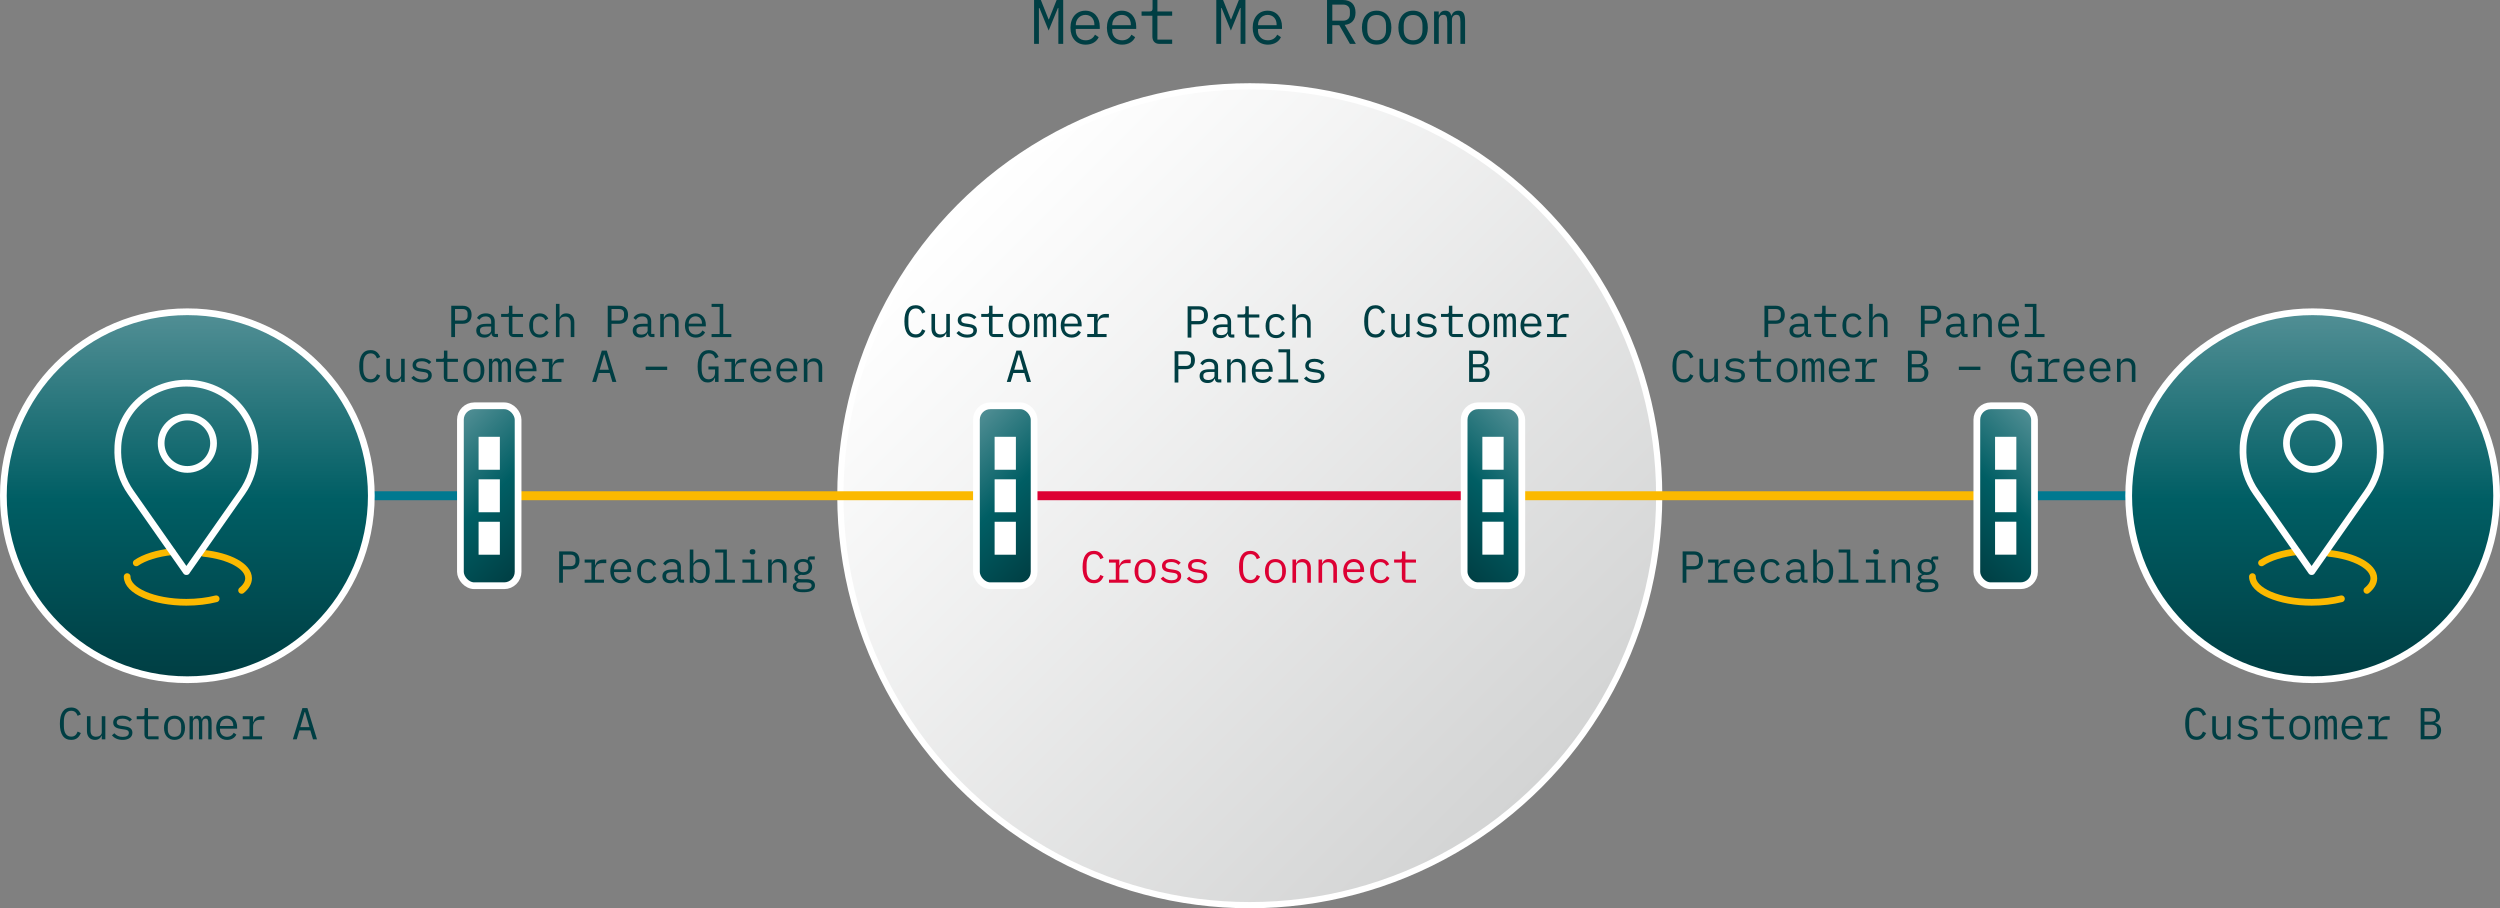 <?xml version="1.0" encoding="UTF-8"?>
<svg xmlns="http://www.w3.org/2000/svg" xmlns:xlink="http://www.w3.org/1999/xlink" id="Ebene_1" data-name="Ebene 1" viewBox="0 0 557 202.36">
  <rect x="0" y="0" width="557" height="202.36" fill="#808080" stroke="none"/>
  <defs>
    <style>
      .cls-1 {
        fill: url(#Unbenannter_Verlauf);
        stroke-width: 1.38px;
      }

      .cls-1, .cls-2, .cls-3, .cls-4, .cls-5, .cls-6, .cls-7, .cls-8, .cls-9, .cls-10, .cls-11 {
        stroke-miterlimit: 10;
      }

      .cls-1, .cls-12, .cls-4, .cls-5, .cls-6, .cls-7, .cls-8, .cls-9 {
        stroke: #fff;
      }

      .cls-2 {
        stroke: #d03;
      }

      .cls-2, .cls-12, .cls-3, .cls-10, .cls-11 {
        fill: none;
      }

      .cls-2, .cls-3, .cls-10, .cls-11 {
        stroke-linecap: round;
      }

      .cls-2, .cls-3, .cls-11 {
        stroke-width: 2px;
      }

      .cls-13 {
        fill: #d03;
      }

      .cls-13, .cls-14, .cls-15 {
        stroke-width: 0px;
      }

      .cls-12 {
        stroke-linejoin: round;
      }

      .cls-12, .cls-4, .cls-5, .cls-6, .cls-7, .cls-8, .cls-9, .cls-10 {
        stroke-width: 1.5px;
      }

      .cls-16 {
        isolation: isolate;
      }

      .cls-3, .cls-10 {
        stroke: #fbb900;
      }

      .cls-4 {
        fill: url(#Unbenannter_Verlauf_3);
      }

      .cls-5 {
        fill: url(#Unbenannter_Verlauf_5);
      }

      .cls-14 {
        fill: #fff;
      }

      .cls-6 {
        fill: url(#Unbenannter_Verlauf_2);
      }

      .cls-7 {
        fill: url(#Unbenannter_Verlauf_4);
      }

      .cls-8 {
        fill: url(#Unbenannter_Verlauf_7);
      }

      .cls-9 {
        fill: url(#Unbenannter_Verlauf_6);
      }

      .cls-15 {
        fill: #003e43;
      }

      .cls-11 {
        stroke: #007990;
      }
    </style>
    <linearGradient id="Unbenannter_Verlauf" data-name="Unbenannter Verlauf" x1="72.54" y1="1005.2" x2="-109.9" y2="1005.2" gradientTransform="translate(-419.13 834.45) rotate(45) scale(1 -1)" gradientUnits="userSpaceOnUse">
      <stop offset="0" stop-color="#d3d4d4"></stop>
      <stop offset="1" stop-color="#fff"></stop>
    </linearGradient>
    <linearGradient id="Unbenannter_Verlauf_2" data-name="Unbenannter Verlauf 2" x1="119.78" y1="1201.64" x2="177.75" y2="1143.67" gradientTransform="translate(-419.13 834.45) rotate(45) scale(1 -1)" gradientUnits="userSpaceOnUse">
      <stop offset="0" stop-color="#528f95"></stop>
      <stop offset=".51" stop-color="#005e64"></stop>
      <stop offset="1" stop-color="#003e43"></stop>
    </linearGradient>
    <linearGradient id="Unbenannter_Verlauf_3" data-name="Unbenannter Verlauf 3" x1="-215.05" y1="866.81" x2="-157.08" y2="808.84" gradientTransform="translate(-419.13 834.45) rotate(45) scale(1 -1)" gradientUnits="userSpaceOnUse">
      <stop offset="0" stop-color="#528f95"></stop>
      <stop offset=".51" stop-color="#005e64"></stop>
      <stop offset="1" stop-color="#003e43"></stop>
    </linearGradient>
    <linearGradient id="Unbenannter_Verlauf_4" data-name="Unbenannter Verlauf 4" x1="96.68" y1="125.25" x2="121.33" y2="100.6" gradientTransform="translate(0 223.38) scale(1 -1)" gradientUnits="userSpaceOnUse">
      <stop offset="0" stop-color="#528f95"></stop>
      <stop offset=".51" stop-color="#005e64"></stop>
      <stop offset="1" stop-color="#003e43"></stop>
    </linearGradient>
    <linearGradient id="Unbenannter_Verlauf_5" data-name="Unbenannter Verlauf 5" x1="211.65" y1="125.25" x2="236.3" y2="100.6" gradientTransform="translate(0 223.38) scale(1 -1)" gradientUnits="userSpaceOnUse">
      <stop offset="0" stop-color="#528f95"></stop>
      <stop offset=".51" stop-color="#005e64"></stop>
      <stop offset="1" stop-color="#003e43"></stop>
    </linearGradient>
    <linearGradient id="Unbenannter_Verlauf_6" data-name="Unbenannter Verlauf 6" x1="-2335.32" y1="125.25" x2="-2310.67" y2="100.6" gradientTransform="translate(-1876.13 223.38) rotate(-180)" gradientUnits="userSpaceOnUse">
      <stop offset="0" stop-color="#528f95"></stop>
      <stop offset=".51" stop-color="#005e64"></stop>
      <stop offset="1" stop-color="#003e43"></stop>
    </linearGradient>
    <linearGradient id="Unbenannter_Verlauf_7" data-name="Unbenannter Verlauf 7" x1="-2220.35" y1="125.25" x2="-2195.7" y2="100.6" gradientTransform="translate(-1875.39 223.38) rotate(-180)" gradientUnits="userSpaceOnUse">
      <stop offset="0" stop-color="#528f95"></stop>
      <stop offset=".51" stop-color="#005e64"></stop>
      <stop offset="1" stop-color="#003e43"></stop>
    </linearGradient>
  </defs>
  <g id="Grafik">
    <circle class="cls-1" cx="278.45" cy="110.45" r="91.22"></circle>
  </g>
  <line class="cls-11" x1="481.02" y1="110.45" x2="452.4" y2="110.45"></line>
  <line class="cls-11" x1="74.85" y1="110.45" x2="103.46" y2="110.45"></line>
  <circle class="cls-6" cx="515.26" cy="110.45" r="40.99"></circle>
  <path class="cls-10" d="m518.86,123.28c5.76.61,10.03,2.88,10.03,5.56,0,.97-.56,1.89-1.55,2.7"></path>
  <path class="cls-10" d="m503.87,125.41c1.79-1.23,4.64-2.14,8-2.5"></path>
  <path class="cls-12" d="m515.07,127.35l12.33-17.6c1.84-2.62,2.88-5.73,2.92-8.93,0-.46-.01-.74-.01-.74,0-8.12-6.84-14.71-15.28-14.71s-15.28,6.58-15.28,14.71c0,0-.02.27-.01.74.04,3.2,1.08,6.31,2.92,8.93l12.33,17.6h.09-.01Z"></path>
  <path class="cls-10" d="m521.67,133.41c-1.95.49-4.22.78-6.64.78-7.29,0-13.19-2.56-13.19-5.72"></path>
  <circle class="cls-12" cx="515.26" cy="98.75" r="5.84"></circle>
  <g class="cls-16">
    <g class="cls-16">
      <path class="cls-15" d="m486.86,161.24c0-2.32.83-3.61,2.53-3.61,1.28,0,1.81.77,2.15,1.53l-.72.33c-.25-.62-.58-1.13-1.43-1.13-1.11,0-1.64.91-1.64,2.31v1.14c0,1.4.53,2.31,1.64,2.31.85,0,1.18-.51,1.43-1.13l.72.33c-.34.76-.87,1.53-2.15,1.53-1.7,0-2.53-1.29-2.53-3.61Z"></path>
      <path class="cls-15" d="m496.19,163.89h-.04c-.22.51-.62.96-1.47.96-1.08,0-1.79-.72-1.79-1.97v-3.31h.8v3.17c0,.94.43,1.4,1.22,1.4.64,0,1.28-.31,1.28-.99v-3.58h.8v5.16h-.8v-.84Z"></path>
      <path class="cls-15" d="m498.45,163.84l.54-.47c.49.52,1.05.81,1.87.81s1.37-.28,1.37-.89c0-.54-.44-.68-.91-.75l-.81-.12c-.73-.11-1.77-.31-1.77-1.43,0-1.03.88-1.54,2.08-1.54.93,0,1.61.31,2.1.83l-.52.49c-.24-.29-.7-.65-1.61-.65-.81,0-1.26.29-1.26.82s.45.68.91.75l.81.12c.74.11,1.77.31,1.77,1.43,0,1.02-.86,1.61-2.18,1.61-1.08,0-1.85-.4-2.39-1.01Z"></path>
      <path class="cls-15" d="m506.84,164.73c-.78,0-1.14-.49-1.14-1.18v-3.3h-1.72v-.68h1.28c.34,0,.47-.12.47-.47v-1.35h.77v1.82h2.35v.68h-2.35v3.8h2.35v.68h-2.01Z"></path>
      <path class="cls-15" d="m510.06,162.15c0-1.64.89-2.7,2.34-2.7s2.34,1.06,2.34,2.7-.89,2.7-2.34,2.7-2.34-1.06-2.34-2.7Zm3.83.37v-.74c0-1.11-.6-1.64-1.49-1.64s-1.49.53-1.49,1.64v.74c0,1.11.6,1.64,1.49,1.64s1.49-.53,1.49-1.64Z"></path>
      <path class="cls-15" d="m515.75,164.73v-5.16h.74v.6h.04c.16-.4.42-.72.99-.72s.88.33.94.81h.03c.19-.47.51-.81,1.12-.81.84,0,1.06.61,1.06,1.7v3.58h-.74v-3.45c0-.88-.15-1.17-.63-1.17-.42,0-.72.28-.72.83v3.79h-.74v-3.45c0-.88-.15-1.17-.62-1.17-.43,0-.73.28-.73.83v3.79h-.74Z"></path>
      <path class="cls-15" d="m521.69,162.16c0-1.65.97-2.71,2.37-2.71s2.29,1.06,2.29,2.52v.38h-3.82v.24c0,.91.61,1.57,1.58,1.57.69,0,1.21-.34,1.48-.9l.59.4c-.31.69-1.05,1.19-2.07,1.19-1.48,0-2.42-1.06-2.42-2.69Zm.84-.48v.07h2.96v-.11c0-.91-.58-1.53-1.43-1.53s-1.53.67-1.53,1.57Z"></path>
      <path class="cls-15" d="m527.6,164.05h1.51v-3.8h-1.51v-.68h2.31v1.3h.05c.2-.68.66-1.3,1.74-1.3h.72v.8h-.97c-1.01,0-1.54.65-1.54,1.45v2.23h2v.68h-4.31v-.68Z"></path>
      <path class="cls-15" d="m539.33,157.75h2.37c1.19,0,1.92.71,1.92,1.8,0,.83-.45,1.3-1.09,1.5v.03c.78.18,1.35.67,1.35,1.64,0,1.13-.8,2.01-1.88,2.01h-2.67v-6.98Zm2.28,3.03c.7,0,1.13-.31,1.13-.95v-.39c0-.64-.43-.96-1.13-.96h-1.44v2.3h1.44Zm.14,3.22c.77,0,1.24-.35,1.24-1.06v-.41c0-.7-.47-1.06-1.24-1.06h-1.58v2.53h1.58Z"></path>
    </g>
  </g>
  <circle class="cls-4" cx="41.74" cy="110.45" r="40.99"></circle>
  <path class="cls-10" d="m45.35,123.28c5.76.61,10.03,2.88,10.03,5.56,0,.97-.56,1.89-1.55,2.7"></path>
  <path class="cls-10" d="m30.36,125.41c1.79-1.23,4.64-2.14,8-2.5"></path>
  <path class="cls-12" d="m41.56,127.35l12.33-17.6c1.84-2.62,2.88-5.73,2.92-8.93,0-.46,0-.74,0-.74,0-8.12-6.84-14.71-15.28-14.71s-15.28,6.58-15.28,14.71c0,0-.02.27-.01.74.04,3.2,1.08,6.31,2.92,8.93l12.33,17.6h.09-.01Z"></path>
  <path class="cls-10" d="m48.16,133.41c-1.95.49-4.22.78-6.64.78-7.29,0-13.19-2.56-13.19-5.72"></path>
  <circle class="cls-12" cx="41.74" cy="98.75" r="5.84"></circle>
  <g class="cls-16">
    <g class="cls-16">
      <path class="cls-15" d="m13.34,161.24c0-2.32.83-3.61,2.53-3.61,1.28,0,1.81.77,2.15,1.53l-.72.33c-.25-.62-.58-1.13-1.43-1.13-1.11,0-1.64.91-1.64,2.31v1.14c0,1.4.53,2.31,1.64,2.31.85,0,1.18-.51,1.43-1.13l.72.33c-.34.76-.87,1.53-2.15,1.53-1.7,0-2.53-1.29-2.53-3.61Z"></path>
      <path class="cls-15" d="m22.67,163.89h-.04c-.22.51-.62.96-1.47.96-1.08,0-1.79-.72-1.79-1.97v-3.31h.8v3.17c0,.94.43,1.4,1.22,1.4.64,0,1.28-.31,1.28-.99v-3.58h.8v5.16h-.8v-.84Z"></path>
      <path class="cls-15" d="m24.93,163.84l.54-.47c.49.52,1.05.81,1.87.81s1.37-.28,1.37-.89c0-.54-.44-.68-.91-.75l-.81-.12c-.73-.11-1.77-.31-1.77-1.43,0-1.03.88-1.54,2.08-1.54.93,0,1.61.31,2.1.83l-.52.49c-.24-.29-.7-.65-1.61-.65-.81,0-1.26.29-1.26.82s.45.68.91.75l.81.12c.74.11,1.77.31,1.77,1.43,0,1.02-.86,1.61-2.18,1.61-1.08,0-1.85-.4-2.39-1.01Z"></path>
      <path class="cls-15" d="m33.32,164.73c-.78,0-1.14-.49-1.14-1.18v-3.3h-1.72v-.68h1.28c.34,0,.47-.12.47-.47v-1.35h.77v1.82h2.35v.68h-2.35v3.8h2.35v.68h-2.01Z"></path>
      <path class="cls-15" d="m36.54,162.15c0-1.64.89-2.7,2.34-2.7s2.34,1.06,2.34,2.7-.89,2.7-2.34,2.7-2.34-1.06-2.34-2.7Zm3.83.37v-.74c0-1.11-.6-1.64-1.49-1.64s-1.49.53-1.49,1.64v.74c0,1.11.6,1.64,1.49,1.64s1.49-.53,1.49-1.64Z"></path>
      <path class="cls-15" d="m42.23,164.73v-5.16h.74v.6h.04c.16-.4.42-.72.99-.72s.88.33.94.81h.03c.19-.47.51-.81,1.12-.81.84,0,1.06.61,1.06,1.7v3.58h-.74v-3.45c0-.88-.15-1.17-.63-1.17-.42,0-.72.28-.72.83v3.79h-.74v-3.45c0-.88-.15-1.17-.62-1.17-.43,0-.73.28-.73.83v3.79h-.74Z"></path>
      <path class="cls-15" d="m48.17,162.16c0-1.65.97-2.71,2.37-2.71s2.29,1.06,2.29,2.52v.38h-3.82v.24c0,.91.61,1.57,1.58,1.57.69,0,1.21-.34,1.48-.9l.59.4c-.31.69-1.05,1.19-2.07,1.19-1.48,0-2.42-1.06-2.42-2.69Zm.84-.48v.07h2.96v-.11c0-.91-.58-1.53-1.43-1.53s-1.53.67-1.53,1.57Z"></path>
      <path class="cls-15" d="m54.08,164.05h1.51v-3.8h-1.51v-.68h2.31v1.3h.05c.2-.68.66-1.3,1.74-1.3h.72v.8h-.97c-1.01,0-1.54.65-1.54,1.45v2.23h2v.68h-4.31v-.68Z"></path>
      <path class="cls-15" d="m69.74,164.73l-.59-1.99h-2.45l-.59,1.99h-.87l2.14-6.98h1.11l2.14,6.98h-.89Zm-1.77-6.09h-.09l-.98,3.37h2.05l-.98-3.37Z"></path>
    </g>
  </g>
  <g class="cls-16">
    <g class="cls-16">
      <path class="cls-15" d="m235.81,4.88V1.78h-.11l-2.06,5.03-2.06-5.03h-.11v8h-1.08V0h1.51l1.72,4.31h.08l1.72-4.31h1.46v9.78h-1.08v-4.9Z"></path>
      <path class="cls-15" d="m238.5,6.18c0-2.31,1.36-3.8,3.32-3.8s3.21,1.49,3.21,3.53v.53h-5.35v.34c0,1.28.85,2.2,2.21,2.2.97,0,1.7-.48,2.07-1.26l.83.56c-.43.97-1.47,1.67-2.9,1.67-2.07,0-3.39-1.48-3.39-3.77Zm1.18-.67v.1h4.15v-.15c0-1.28-.81-2.14-2-2.14s-2.14.94-2.14,2.2Z"></path>
      <path class="cls-15" d="m246.62,6.18c0-2.31,1.36-3.8,3.32-3.8s3.21,1.49,3.21,3.53v.53h-5.35v.34c0,1.28.85,2.2,2.21,2.2.97,0,1.7-.48,2.07-1.26l.83.56c-.43.97-1.47,1.67-2.9,1.67-2.07,0-3.39-1.48-3.39-3.77Zm1.18-.67v.1h4.15v-.15c0-1.28-.81-2.14-2-2.14s-2.14.94-2.14,2.2Z"></path>
      <path class="cls-15" d="m258.35,9.78c-1.09,0-1.6-.69-1.6-1.65V3.5h-2.41v-.95h1.79c.48,0,.66-.17.66-.66V0h1.08v2.55h3.29v.95h-3.29v5.32h3.29v.95h-2.82Z"></path>
      <path class="cls-15" d="m276.41,4.88V1.78h-.11l-2.06,5.03-2.06-5.03h-.11v8h-1.08V0h1.51l1.72,4.31h.08l1.72-4.31h1.46v9.78h-1.08v-4.9Z"></path>
      <path class="cls-15" d="m279.1,6.18c0-2.31,1.36-3.8,3.32-3.8s3.21,1.49,3.21,3.53v.53h-5.35v.34c0,1.28.85,2.2,2.21,2.2.97,0,1.7-.48,2.07-1.26l.83.56c-.43.97-1.47,1.67-2.9,1.67-2.07,0-3.39-1.48-3.39-3.77Zm1.18-.67v.1h4.15v-.15c0-1.28-.81-2.14-2-2.14s-2.14.94-2.14,2.2Z"></path>
      <path class="cls-15" d="m296.84,9.78h-1.18V0h3.56c1.81,0,2.79,1.05,2.79,2.82,0,1.57-.85,2.58-2.41,2.73l2.49,4.23h-1.32l-2.38-4.17h-1.55v4.17Zm2.35-5.17c.98,0,1.57-.52,1.57-1.43v-.73c0-.91-.59-1.43-1.57-1.43h-2.35v3.59h2.35Z"></path>
      <path class="cls-15" d="m303.44,6.16c0-2.3,1.25-3.78,3.28-3.78s3.28,1.49,3.28,3.78-1.25,3.78-3.28,3.78-3.28-1.48-3.28-3.78Zm5.37.52v-1.04c0-1.56-.84-2.3-2.09-2.3s-2.09.74-2.09,2.3v1.04c0,1.55.84,2.3,2.09,2.3s2.09-.74,2.09-2.3Z"></path>
      <path class="cls-15" d="m311.56,6.16c0-2.3,1.25-3.78,3.28-3.78s3.28,1.49,3.28,3.78-1.25,3.78-3.28,3.78-3.28-1.48-3.28-3.78Zm5.37.52v-1.04c0-1.56-.84-2.3-2.09-2.3s-2.09.74-2.09,2.3v1.04c0,1.55.84,2.3,2.09,2.3s2.09-.74,2.09-2.3Z"></path>
      <path class="cls-15" d="m319.51,9.78V2.55h1.04v.84h.06c.22-.56.59-1.01,1.39-1.01s1.23.46,1.32,1.13h.04c.27-.66.71-1.13,1.57-1.13,1.18,0,1.49.85,1.49,2.38v5.01h-1.04v-4.83c0-1.23-.21-1.64-.88-1.64-.59,0-1.01.39-1.01,1.16v5.31h-1.04v-4.83c0-1.23-.21-1.64-.87-1.64-.6,0-1.02.39-1.02,1.16v5.31h-1.04Z"></path>
    </g>
  </g>
  <g class="cls-16">
    <g class="cls-16">
      <path class="cls-13" d="m241.2,126.34c0-2.32.83-3.61,2.53-3.61,1.28,0,1.81.77,2.15,1.53l-.72.33c-.25-.62-.58-1.13-1.43-1.13-1.11,0-1.64.91-1.64,2.31v1.14c0,1.4.53,2.31,1.64,2.31.85,0,1.18-.51,1.43-1.13l.72.33c-.34.76-.87,1.53-2.15,1.53-1.7,0-2.53-1.29-2.53-3.61Z"></path>
      <path class="cls-13" d="m247.08,129.15h1.51v-3.8h-1.51v-.68h2.31v1.3h.05c.2-.68.66-1.3,1.74-1.3h.72v.8h-.97c-1.01,0-1.54.65-1.54,1.45v2.23h2v.68h-4.31v-.68Z"></path>
      <path class="cls-13" d="m252.78,127.25c0-1.64.89-2.7,2.34-2.7s2.34,1.06,2.34,2.7-.89,2.7-2.34,2.7-2.34-1.06-2.34-2.7Zm3.83.37v-.74c0-1.11-.6-1.64-1.49-1.64s-1.49.53-1.49,1.64v.74c0,1.11.6,1.64,1.49,1.64s1.49-.53,1.49-1.64Z"></path>
      <path class="cls-13" d="m258.6,128.94l.54-.47c.49.52,1.05.81,1.87.81s1.37-.28,1.37-.89c0-.54-.44-.68-.91-.75l-.81-.12c-.73-.11-1.77-.31-1.77-1.43,0-1.03.88-1.54,2.08-1.54.93,0,1.61.31,2.1.83l-.52.49c-.24-.29-.7-.65-1.61-.65-.81,0-1.26.29-1.26.82s.45.68.91.75l.81.12c.74.11,1.77.31,1.77,1.43,0,1.02-.86,1.61-2.18,1.61-1.08,0-1.85-.4-2.39-1.01Z"></path>
      <path class="cls-13" d="m264.41,128.94l.54-.47c.49.52,1.05.81,1.87.81s1.37-.28,1.37-.89c0-.54-.44-.68-.91-.75l-.81-.12c-.73-.11-1.77-.31-1.77-1.43,0-1.03.88-1.54,2.08-1.54.93,0,1.61.31,2.1.83l-.52.49c-.24-.29-.7-.65-1.61-.65-.81,0-1.26.29-1.26.82s.45.68.91.75l.81.12c.74.11,1.77.31,1.77,1.43,0,1.02-.86,1.61-2.18,1.61-1.08,0-1.85-.4-2.39-1.01Z"></path>
      <path class="cls-13" d="m276.06,126.34c0-2.32.83-3.61,2.53-3.61,1.28,0,1.81.77,2.15,1.53l-.72.33c-.25-.62-.58-1.13-1.43-1.13-1.11,0-1.64.91-1.64,2.31v1.14c0,1.4.53,2.31,1.64,2.31.85,0,1.18-.51,1.43-1.13l.72.33c-.34.76-.87,1.53-2.15,1.53-1.7,0-2.53-1.29-2.53-3.61Z"></path>
      <path class="cls-13" d="m281.83,127.25c0-1.64.89-2.7,2.34-2.7s2.34,1.06,2.34,2.7-.89,2.7-2.34,2.7-2.34-1.06-2.34-2.7Zm3.83.37v-.74c0-1.11-.6-1.64-1.49-1.64s-1.49.53-1.49,1.64v.74c0,1.11.6,1.64,1.49,1.64s1.49-.53,1.49-1.64Z"></path>
      <path class="cls-13" d="m287.96,129.83v-5.16h.8v.84h.04c.22-.51.62-.96,1.47-.96,1.08,0,1.79.72,1.79,1.97v3.31h-.8v-3.17c0-.94-.43-1.4-1.22-1.4-.64,0-1.28.31-1.28.99v3.58h-.8Z"></path>
      <path class="cls-13" d="m293.77,129.83v-5.16h.8v.84h.04c.22-.51.62-.96,1.47-.96,1.08,0,1.79.72,1.79,1.97v3.31h-.8v-3.17c0-.94-.43-1.4-1.22-1.4-.64,0-1.28.31-1.28.99v3.58h-.8Z"></path>
      <path class="cls-13" d="m299.27,127.26c0-1.65.97-2.71,2.37-2.71s2.29,1.06,2.29,2.52v.38h-3.82v.24c0,.91.61,1.57,1.58,1.57.69,0,1.21-.34,1.48-.9l.59.4c-.31.69-1.05,1.19-2.07,1.19-1.48,0-2.42-1.06-2.42-2.69Zm.84-.48v.07h2.96v-.11c0-.91-.58-1.53-1.43-1.53s-1.53.67-1.53,1.57Z"></path>
      <path class="cls-13" d="m305.25,127.25c0-1.64.87-2.7,2.33-2.7,1,0,1.62.49,1.91,1.19l-.64.34c-.19-.53-.63-.84-1.27-.84-.94,0-1.47.66-1.47,1.57v.88c0,.91.52,1.57,1.49,1.57.69,0,1.14-.34,1.4-.9l.57.39c-.3.69-.95,1.2-1.98,1.2-1.48,0-2.34-1.07-2.34-2.7Z"></path>
      <path class="cls-13" d="m313.47,129.83c-.78,0-1.14-.49-1.14-1.18v-3.3h-1.72v-.68h1.28c.34,0,.47-.12.47-.47v-1.35h.77v1.82h2.35v.68h-2.35v3.8h2.35v.68h-2.01Z"></path>
    </g>
  </g>
  <g class="cls-16">
    <g class="cls-16">
      <path class="cls-15" d="m264.6,75.22v-6.98h2.54c1.29,0,1.99.75,1.99,2.01s-.7,2.01-1.99,2.01h-1.7v2.96h-.84Zm.84-3.69h1.68c.7,0,1.12-.37,1.12-1.02v-.52c0-.65-.42-1.02-1.12-1.02h-1.68v2.56Z"></path>
      <path class="cls-15" d="m274.46,75.22c-.62,0-.86-.36-.92-.84h-.05c-.22.59-.71.96-1.55.96-1.08,0-1.77-.6-1.77-1.57s.67-1.5,2.22-1.5h1.1v-.51c0-.75-.45-1.14-1.23-1.14-.69,0-1.11.29-1.38.76l-.54-.4c.26-.54.92-1.04,1.97-1.04,1.21,0,1.98.65,1.98,1.74v2.84h.72v.7h-.55Zm-.97-1.5v-.85h-1.1c-.95,0-1.38.28-1.38.78v.21c0,.53.41.81,1.07.81.82,0,1.41-.42,1.41-.95Z"></path>
      <path class="cls-15" d="m278.57,75.22c-.78,0-1.14-.49-1.14-1.18v-3.3h-1.72v-.68h1.28c.34,0,.47-.12.47-.47v-1.35h.77v1.82h2.35v.68h-2.35v3.8h2.35v.68h-2.01Z"></path>
      <path class="cls-15" d="m281.97,72.64c0-1.64.87-2.7,2.33-2.7,1,0,1.62.49,1.91,1.19l-.64.34c-.19-.53-.63-.84-1.27-.84-.94,0-1.47.66-1.47,1.57v.88c0,.91.52,1.57,1.49,1.57.69,0,1.14-.34,1.4-.9l.57.39c-.3.69-.95,1.2-1.98,1.2-1.48,0-2.34-1.07-2.34-2.7Z"></path>
      <path class="cls-15" d="m287.92,67.82h.8v3.08h.04c.22-.51.62-.96,1.47-.96,1.08,0,1.79.72,1.79,1.97v3.31h-.8v-3.17c0-.94-.43-1.4-1.22-1.4-.64,0-1.28.31-1.28.99v3.58h-.8v-7.4Z"></path>
    </g>
    <g class="cls-16">
      <path class="cls-15" d="m261.7,85.22v-6.98h2.54c1.29,0,1.99.75,1.99,2.01s-.7,2.01-1.99,2.01h-1.7v2.96h-.84Zm.84-3.69h1.68c.7,0,1.12-.37,1.12-1.02v-.52c0-.65-.42-1.02-1.12-1.02h-1.68v2.56Z"></path>
      <path class="cls-15" d="m271.56,85.22c-.62,0-.86-.36-.92-.84h-.05c-.22.59-.71.96-1.55.96-1.08,0-1.77-.6-1.77-1.57s.67-1.5,2.22-1.5h1.1v-.51c0-.75-.45-1.14-1.23-1.14-.69,0-1.11.29-1.38.76l-.54-.4c.26-.54.92-1.04,1.97-1.04,1.21,0,1.98.65,1.98,1.74v2.84h.72v.7h-.55Zm-.97-1.5v-.85h-1.1c-.95,0-1.38.28-1.38.78v.21c0,.53.41.81,1.07.81.82,0,1.41-.42,1.41-.95Z"></path>
      <path class="cls-15" d="m273.4,85.22v-5.16h.8v.84h.04c.22-.51.62-.96,1.47-.96,1.08,0,1.79.72,1.79,1.97v3.31h-.8v-3.17c0-.94-.43-1.4-1.22-1.4-.64,0-1.28.31-1.28.99v3.58h-.8Z"></path>
      <path class="cls-15" d="m278.9,82.65c0-1.65.97-2.71,2.37-2.71s2.29,1.06,2.29,2.52v.38h-3.82v.24c0,.91.61,1.57,1.58,1.57.69,0,1.21-.34,1.48-.9l.59.4c-.31.69-1.05,1.19-2.07,1.19-1.48,0-2.42-1.06-2.42-2.69Zm.84-.48v.07h2.96v-.11c0-.91-.58-1.53-1.43-1.53s-1.53.67-1.53,1.57Z"></path>
      <path class="cls-15" d="m284.84,84.54h1.8v-6.04h-1.8v-.68h2.6v6.72h1.8v.68h-4.4v-.68Z"></path>
      <path class="cls-15" d="m290.52,84.33l.54-.47c.49.52,1.05.81,1.87.81s1.37-.28,1.37-.89c0-.54-.44-.68-.91-.75l-.81-.12c-.73-.11-1.77-.31-1.77-1.43,0-1.03.88-1.54,2.08-1.54.93,0,1.61.31,2.1.83l-.52.49c-.24-.29-.7-.65-1.61-.65-.81,0-1.26.29-1.26.82s.45.68.91.75l.81.12c.74.11,1.77.31,1.77,1.43,0,1.02-.86,1.61-2.18,1.61-1.08,0-1.85-.4-2.39-1.01Z"></path>
    </g>
  </g>
  <g class="cls-16">
    <g class="cls-16">
      <path class="cls-15" d="m100.54,75.1v-6.98h2.54c1.29,0,1.99.75,1.99,2.01s-.7,2.01-1.99,2.01h-1.7v2.96h-.84Zm.84-3.69h1.68c.7,0,1.12-.37,1.12-1.02v-.52c0-.65-.42-1.02-1.12-1.02h-1.68v2.56Z"></path>
      <path class="cls-15" d="m110.4,75.1c-.62,0-.86-.36-.92-.84h-.05c-.22.59-.71.96-1.55.96-1.08,0-1.77-.6-1.77-1.57s.67-1.5,2.22-1.5h1.1v-.51c0-.75-.45-1.14-1.23-1.14-.69,0-1.11.29-1.38.76l-.54-.4c.26-.54.92-1.04,1.97-1.04,1.21,0,1.98.65,1.98,1.74v2.84h.72v.7h-.55Zm-.97-1.5v-.85h-1.1c-.95,0-1.38.28-1.38.78v.21c0,.53.41.81,1.07.81.82,0,1.41-.42,1.41-.95Z"></path>
      <path class="cls-15" d="m114.51,75.1c-.78,0-1.14-.49-1.14-1.18v-3.3h-1.72v-.68h1.28c.34,0,.47-.12.47-.47v-1.35h.77v1.82h2.35v.68h-2.35v3.8h2.35v.68h-2.01Z"></path>
      <path class="cls-15" d="m117.91,72.52c0-1.64.87-2.7,2.33-2.7,1,0,1.62.49,1.91,1.19l-.64.34c-.19-.53-.63-.84-1.27-.84-.94,0-1.47.66-1.47,1.57v.88c0,.91.52,1.57,1.49,1.57.69,0,1.14-.34,1.4-.9l.57.39c-.3.69-.95,1.2-1.98,1.2-1.48,0-2.34-1.07-2.34-2.7Z"></path>
      <path class="cls-15" d="m123.86,67.7h.8v3.08h.04c.22-.51.62-.96,1.47-.96,1.08,0,1.79.72,1.79,1.97v3.31h-.8v-3.17c0-.94-.43-1.4-1.22-1.4-.64,0-1.28.31-1.28.99v3.58h-.8v-7.4Z"></path>
      <path class="cls-15" d="m135.4,75.1v-6.98h2.54c1.29,0,1.99.75,1.99,2.01s-.7,2.01-1.99,2.01h-1.7v2.96h-.84Zm.84-3.69h1.68c.7,0,1.12-.37,1.12-1.02v-.52c0-.65-.42-1.02-1.12-1.02h-1.68v2.56Z"></path>
      <path class="cls-15" d="m145.26,75.1c-.62,0-.86-.36-.92-.84h-.05c-.22.59-.71.96-1.55.96-1.08,0-1.77-.6-1.77-1.57s.67-1.5,2.22-1.5h1.1v-.51c0-.75-.45-1.14-1.23-1.14-.69,0-1.11.29-1.38.76l-.54-.4c.26-.54.92-1.04,1.97-1.04,1.21,0,1.98.65,1.98,1.74v2.84h.72v.7h-.55Zm-.97-1.5v-.85h-1.1c-.95,0-1.38.28-1.38.78v.21c0,.53.41.81,1.07.81.82,0,1.41-.42,1.41-.95Z"></path>
      <path class="cls-15" d="m147.1,75.1v-5.16h.8v.84h.04c.22-.51.62-.96,1.47-.96,1.08,0,1.79.72,1.79,1.97v3.31h-.8v-3.17c0-.94-.43-1.4-1.22-1.4-.64,0-1.28.31-1.28.99v3.58h-.8Z"></path>
      <path class="cls-15" d="m152.6,72.53c0-1.65.97-2.71,2.37-2.71s2.29,1.06,2.29,2.52v.38h-3.82v.24c0,.91.61,1.57,1.58,1.57.69,0,1.21-.34,1.48-.9l.59.4c-.31.69-1.05,1.19-2.07,1.19-1.48,0-2.42-1.06-2.42-2.69Zm.84-.48v.07h2.96v-.11c0-.91-.58-1.53-1.43-1.53s-1.53.67-1.53,1.57Z"></path>
      <path class="cls-15" d="m158.54,74.42h1.8v-6.04h-1.8v-.68h2.6v6.72h1.8v.68h-4.4v-.68Z"></path>
    </g>
    <g class="cls-16">
      <path class="cls-15" d="m80.04,81.61c0-2.32.83-3.61,2.53-3.61,1.28,0,1.81.77,2.15,1.53l-.72.33c-.25-.62-.58-1.13-1.43-1.13-1.11,0-1.64.91-1.64,2.31v1.14c0,1.4.53,2.31,1.64,2.31.85,0,1.18-.51,1.43-1.13l.72.33c-.34.76-.87,1.53-2.15,1.53-1.7,0-2.53-1.29-2.53-3.61Z"></path>
      <path class="cls-15" d="m89.37,84.26h-.04c-.22.51-.62.96-1.47.96-1.08,0-1.79-.72-1.79-1.97v-3.31h.8v3.17c0,.94.43,1.4,1.22,1.4.64,0,1.28-.31,1.28-.99v-3.58h.8v5.16h-.8v-.84Z"></path>
      <path class="cls-15" d="m91.63,84.21l.54-.47c.49.52,1.05.81,1.87.81s1.37-.28,1.37-.89c0-.54-.44-.68-.91-.75l-.81-.12c-.73-.11-1.77-.31-1.77-1.43,0-1.03.88-1.54,2.08-1.54.93,0,1.61.31,2.1.83l-.52.49c-.24-.29-.7-.65-1.61-.65-.81,0-1.26.29-1.26.82s.45.68.91.75l.81.12c.74.11,1.77.31,1.77,1.43,0,1.02-.86,1.61-2.18,1.61-1.08,0-1.85-.4-2.39-1.01Z"></path>
      <path class="cls-15" d="m100.02,85.1c-.78,0-1.14-.49-1.14-1.18v-3.3h-1.72v-.68h1.28c.34,0,.47-.12.47-.47v-1.35h.77v1.82h2.35v.68h-2.35v3.8h2.35v.68h-2.01Z"></path>
      <path class="cls-15" d="m103.24,82.52c0-1.64.89-2.7,2.34-2.7s2.34,1.06,2.34,2.7-.89,2.7-2.34,2.7-2.34-1.06-2.34-2.7Zm3.83.37v-.74c0-1.11-.6-1.64-1.49-1.64s-1.49.53-1.49,1.64v.74c0,1.11.6,1.64,1.49,1.64s1.49-.53,1.49-1.64Z"></path>
      <path class="cls-15" d="m108.93,85.1v-5.16h.74v.6h.04c.16-.4.42-.72.99-.72s.88.33.94.81h.03c.19-.47.51-.81,1.12-.81.84,0,1.06.61,1.06,1.7v3.58h-.74v-3.45c0-.88-.15-1.17-.63-1.17-.42,0-.72.28-.72.83v3.79h-.74v-3.45c0-.88-.15-1.17-.62-1.17-.43,0-.73.28-.73.83v3.79h-.74Z"></path>
      <path class="cls-15" d="m114.87,82.53c0-1.65.97-2.71,2.37-2.71s2.29,1.06,2.29,2.52v.38h-3.82v.24c0,.91.61,1.57,1.58,1.57.69,0,1.21-.34,1.48-.9l.59.4c-.31.69-1.05,1.19-2.07,1.19-1.48,0-2.42-1.06-2.42-2.69Zm.84-.48v.07h2.96v-.11c0-.91-.58-1.53-1.43-1.53s-1.53.67-1.53,1.57Z"></path>
      <path class="cls-15" d="m120.78,84.42h1.51v-3.8h-1.51v-.68h2.31v1.3h.05c.2-.68.66-1.3,1.74-1.3h.72v.8h-.97c-1.01,0-1.54.65-1.54,1.45v2.23h2v.68h-4.31v-.68Z"></path>
      <path class="cls-15" d="m136.44,85.1l-.59-1.99h-2.45l-.59,1.99h-.87l2.14-6.98h1.11l2.14,6.98h-.89Zm-1.77-6.09h-.09l-.98,3.37h2.05l-.98-3.37Z"></path>
      <path class="cls-15" d="m143.85,82.43v-.74h4.8v.74h-4.8Z"></path>
      <path class="cls-15" d="m159.31,84.17h-.05c-.23.54-.62,1.05-1.58,1.05-1.51,0-2.25-1.28-2.25-3.56s.81-3.66,2.49-3.66c1.31,0,1.87.77,2.17,1.53l-.72.33c-.25-.62-.58-1.13-1.42-1.13-1.12,0-1.63.91-1.63,2.31v1.08c0,1.4.41,2.39,1.55,2.39.9,0,1.44-.61,1.44-1.47v-.72h-1.47v-.67h2.25v3.45h-.78v-.93Z"></path>
      <path class="cls-15" d="m161.45,84.42h1.51v-3.8h-1.51v-.68h2.31v1.3h.05c.2-.68.66-1.3,1.74-1.3h.72v.8h-.97c-1.01,0-1.54.65-1.54,1.45v2.23h2v.68h-4.31v-.68Z"></path>
      <path class="cls-15" d="m167.16,82.53c0-1.65.97-2.71,2.37-2.71s2.29,1.06,2.29,2.52v.38h-3.82v.24c0,.91.61,1.57,1.58,1.57.69,0,1.21-.34,1.48-.9l.59.4c-.31.69-1.05,1.19-2.07,1.19-1.48,0-2.42-1.06-2.42-2.69Zm.84-.48v.07h2.96v-.11c0-.91-.58-1.53-1.43-1.53s-1.53.67-1.53,1.57Z"></path>
      <path class="cls-15" d="m172.97,82.53c0-1.65.97-2.71,2.37-2.71s2.29,1.06,2.29,2.52v.38h-3.82v.24c0,.91.61,1.57,1.58,1.57.69,0,1.21-.34,1.48-.9l.59.4c-.31.69-1.05,1.19-2.07,1.19-1.48,0-2.42-1.06-2.42-2.69Zm.84-.48v.07h2.96v-.11c0-.91-.58-1.53-1.43-1.53s-1.53.67-1.53,1.57Z"></path>
      <path class="cls-15" d="m179.09,85.1v-5.16h.8v.84h.04c.22-.51.62-.96,1.47-.96,1.08,0,1.79.72,1.79,1.97v3.31h-.8v-3.17c0-.94-.43-1.4-1.22-1.4-.64,0-1.28.31-1.28.99v3.58h-.8Z"></path>
    </g>
  </g>
  <g class="cls-16">
    <g class="cls-16">
      <path class="cls-15" d="m124.58,129.83v-6.98h2.54c1.29,0,1.99.75,1.99,2.01s-.7,2.01-1.99,2.01h-1.7v2.96h-.84Zm.84-3.69h1.68c.7,0,1.12-.37,1.12-1.02v-.52c0-.65-.42-1.02-1.12-1.02h-1.68v2.56Z"></path>
      <path class="cls-15" d="m130.26,129.15h1.51v-3.8h-1.51v-.68h2.31v1.3h.05c.2-.68.66-1.3,1.74-1.3h.72v.8h-.97c-1.01,0-1.54.65-1.54,1.45v2.23h2v.68h-4.31v-.68Z"></path>
      <path class="cls-15" d="m135.97,127.26c0-1.65.97-2.71,2.37-2.71s2.29,1.06,2.29,2.52v.38h-3.82v.24c0,.91.61,1.57,1.58,1.57.69,0,1.21-.34,1.48-.9l.59.4c-.31.69-1.05,1.19-2.07,1.19-1.48,0-2.42-1.06-2.42-2.69Zm.84-.48v.07h2.96v-.11c0-.91-.58-1.53-1.43-1.53s-1.53.67-1.53,1.57Z"></path>
      <path class="cls-15" d="m141.95,127.25c0-1.64.87-2.7,2.33-2.7,1,0,1.62.49,1.91,1.19l-.64.34c-.19-.53-.63-.84-1.27-.84-.94,0-1.47.66-1.47,1.57v.88c0,.91.52,1.57,1.49,1.57.69,0,1.14-.34,1.4-.9l.57.39c-.3.69-.95,1.2-1.98,1.2-1.48,0-2.34-1.07-2.34-2.7Z"></path>
      <path class="cls-15" d="m151.87,129.83c-.62,0-.86-.36-.92-.84h-.05c-.22.59-.71.96-1.55.96-1.08,0-1.77-.6-1.77-1.57s.67-1.5,2.22-1.5h1.1v-.51c0-.75-.45-1.14-1.23-1.14-.69,0-1.11.29-1.38.76l-.54-.4c.26-.54.92-1.04,1.97-1.04,1.21,0,1.98.65,1.98,1.74v2.84h.72v.7h-.55Zm-.97-1.5v-.85h-1.1c-.95,0-1.38.28-1.38.78v.21c0,.53.41.81,1.07.81.82,0,1.41-.42,1.41-.95Z"></path>
      <path class="cls-15" d="m153.68,122.43h.8v3.08h.04c.33-.63.87-.96,1.59-.96,1.26,0,2.02,1.01,2.02,2.7s-.76,2.7-2.02,2.7c-.72,0-1.26-.33-1.59-.96h-.04v.84h-.8v-7.4Zm3.59,5.26v-.88c0-.93-.54-1.55-1.47-1.55-.71,0-1.32.37-1.32,1.06v1.86c0,.69.61,1.06,1.32,1.06.93,0,1.47-.62,1.47-1.55Z"></path>
      <path class="cls-15" d="m159.34,129.15h1.8v-6.04h-1.8v-.68h2.6v6.72h1.8v.68h-4.4v-.68Z"></path>
      <path class="cls-15" d="m165.41,129.15h1.86v-3.8h-1.86v-.68h2.66v4.48h1.74v.68h-4.4v-.68Zm1.63-6.13v-.16c0-.29.17-.51.63-.51s.63.22.63.51v.16c0,.29-.17.51-.63.51s-.63-.22-.63-.51Z"></path>
      <path class="cls-15" d="m171.14,129.83v-5.16h.8v.84h.04c.22-.51.62-.96,1.47-.96,1.08,0,1.79.72,1.79,1.97v3.31h-.8v-3.17c0-.94-.43-1.4-1.22-1.4-.64,0-1.28.31-1.28.99v3.58h-.8Z"></path>
      <path class="cls-15" d="m178.98,131.95c-1.66,0-2.34-.46-2.34-1.28,0-.55.31-.85.84-.99v-.12c-.29-.14-.46-.36-.46-.71,0-.53.4-.77.93-.9v-.04c-.63-.28-1.01-.85-1.01-1.58,0-1.05.79-1.78,2-1.78.39,0,.73.07,1.02.21v-.09c0-.4.17-.7.62-.7h.95v.7h-1.16v.35c.37.32.58.77.58,1.31,0,1.05-.8,1.78-2.01,1.78-.17,0-.33-.01-.49-.04-.31.06-.74.24-.74.59,0,.31.34.38.83.38h1.14c1.33,0,1.9.54,1.9,1.38,0,1.04-.88,1.53-2.6,1.53Zm.73-2.17h-1.79c-.34.14-.52.37-.52.7,0,.45.33.83,1.17.83h.78c.93,0,1.48-.29,1.48-.85,0-.41-.29-.68-1.12-.68Zm.4-3.31v-.29c0-.61-.37-1.01-1.17-1.01s-1.16.4-1.16,1.01v.29c0,.61.37,1.02,1.16,1.02s1.17-.41,1.17-1.02Z"></path>
    </g>
  </g>
  <g class="cls-16">
    <g class="cls-16">
      <path class="cls-15" d="m201.5,71.61c0-2.32.83-3.61,2.53-3.61,1.28,0,1.81.77,2.15,1.53l-.72.33c-.25-.62-.58-1.13-1.43-1.13-1.11,0-1.64.91-1.64,2.31v1.14c0,1.4.53,2.31,1.64,2.31.85,0,1.18-.51,1.43-1.13l.72.33c-.34.76-.87,1.53-2.15,1.53-1.7,0-2.53-1.29-2.53-3.61Z"></path>
      <path class="cls-15" d="m210.83,74.26h-.04c-.22.51-.62.96-1.47.96-1.08,0-1.79-.72-1.79-1.97v-3.31h.8v3.17c0,.94.43,1.4,1.22,1.4.64,0,1.28-.31,1.28-.99v-3.58h.8v5.16h-.8v-.84Z"></path>
      <path class="cls-15" d="m213.09,74.21l.54-.47c.49.52,1.05.81,1.87.81s1.37-.28,1.37-.89c0-.54-.44-.68-.91-.75l-.81-.12c-.73-.11-1.77-.31-1.77-1.43,0-1.03.88-1.54,2.08-1.54.93,0,1.61.31,2.1.83l-.52.49c-.24-.29-.7-.65-1.61-.65-.81,0-1.26.29-1.26.82s.45.68.91.75l.81.12c.74.11,1.77.31,1.77,1.43,0,1.02-.86,1.61-2.18,1.61-1.08,0-1.85-.4-2.39-1.01Z"></path>
      <path class="cls-15" d="m221.48,75.1c-.78,0-1.14-.49-1.14-1.18v-3.3h-1.72v-.68h1.28c.34,0,.47-.12.47-.47v-1.35h.77v1.82h2.35v.68h-2.35v3.8h2.35v.68h-2.01Z"></path>
      <path class="cls-15" d="m224.7,72.52c0-1.64.89-2.7,2.34-2.7s2.34,1.06,2.34,2.7-.89,2.7-2.34,2.7-2.34-1.06-2.34-2.7Zm3.83.37v-.74c0-1.11-.6-1.64-1.49-1.64s-1.49.53-1.49,1.64v.74c0,1.11.6,1.64,1.49,1.64s1.49-.53,1.49-1.64Z"></path>
      <path class="cls-15" d="m230.39,75.1v-5.16h.74v.6h.04c.16-.4.42-.72.99-.72s.88.33.94.81h.03c.19-.47.51-.81,1.12-.81.84,0,1.06.61,1.06,1.7v3.58h-.74v-3.45c0-.88-.15-1.17-.63-1.17-.42,0-.72.28-.72.83v3.79h-.74v-3.45c0-.88-.15-1.17-.62-1.17-.43,0-.73.28-.73.83v3.79h-.74Z"></path>
      <path class="cls-15" d="m236.33,72.53c0-1.65.97-2.71,2.37-2.71s2.29,1.06,2.29,2.52v.38h-3.82v.24c0,.91.61,1.57,1.58,1.57.69,0,1.21-.34,1.48-.9l.59.4c-.31.69-1.05,1.19-2.07,1.19-1.48,0-2.42-1.06-2.42-2.69Zm.84-.48v.07h2.96v-.11c0-.91-.58-1.53-1.43-1.53s-1.53.67-1.53,1.57Z"></path>
      <path class="cls-15" d="m242.24,74.42h1.51v-3.8h-1.51v-.68h2.31v1.3h.05c.2-.68.66-1.3,1.74-1.3h.72v.8h-.97c-1.01,0-1.54.65-1.54,1.45v2.23h2v.68h-4.31v-.68Z"></path>
    </g>
    <g class="cls-16">
      <path class="cls-15" d="m228.81,85.1l-.59-1.99h-2.45l-.59,1.99h-.87l2.14-6.98h1.11l2.14,6.98h-.89Zm-1.77-6.09h-.09l-.98,3.37h2.05l-.98-3.37Z"></path>
    </g>
  </g>
  <g class="cls-16">
    <g class="cls-16">
      <path class="cls-15" d="m303.94,71.61c0-2.32.83-3.61,2.53-3.61,1.28,0,1.81.77,2.15,1.53l-.72.33c-.25-.62-.58-1.13-1.43-1.13-1.11,0-1.64.91-1.64,2.31v1.14c0,1.4.53,2.31,1.64,2.31.85,0,1.18-.51,1.43-1.13l.72.33c-.34.76-.87,1.53-2.15,1.53-1.7,0-2.53-1.29-2.53-3.61Z"></path>
      <path class="cls-15" d="m313.27,74.26h-.04c-.22.51-.62.96-1.47.96-1.08,0-1.79-.72-1.79-1.97v-3.31h.8v3.17c0,.94.43,1.4,1.22,1.4.64,0,1.28-.31,1.28-.99v-3.58h.8v5.16h-.8v-.84Z"></path>
      <path class="cls-15" d="m315.53,74.21l.54-.47c.49.52,1.05.81,1.87.81s1.37-.28,1.37-.89c0-.54-.44-.68-.91-.75l-.81-.12c-.73-.11-1.77-.31-1.77-1.43,0-1.03.88-1.54,2.08-1.54.93,0,1.61.31,2.1.83l-.52.49c-.24-.29-.7-.65-1.61-.65-.81,0-1.26.29-1.26.82s.45.68.91.75l.81.12c.74.11,1.77.31,1.77,1.43,0,1.02-.86,1.61-2.18,1.61-1.08,0-1.85-.4-2.39-1.01Z"></path>
      <path class="cls-15" d="m323.92,75.1c-.78,0-1.14-.49-1.14-1.18v-3.3h-1.72v-.68h1.28c.34,0,.47-.12.47-.47v-1.35h.77v1.82h2.35v.68h-2.35v3.8h2.35v.68h-2.01Z"></path>
      <path class="cls-15" d="m327.14,72.52c0-1.64.89-2.7,2.34-2.7s2.34,1.06,2.34,2.7-.89,2.7-2.34,2.7-2.34-1.06-2.34-2.7Zm3.83.37v-.74c0-1.11-.6-1.64-1.49-1.64s-1.49.53-1.49,1.64v.74c0,1.11.6,1.64,1.49,1.64s1.49-.53,1.49-1.64Z"></path>
      <path class="cls-15" d="m332.83,75.1v-5.16h.74v.6h.04c.16-.4.42-.72.99-.72s.88.33.94.81h.03c.19-.47.51-.81,1.12-.81.84,0,1.06.61,1.06,1.7v3.58h-.74v-3.45c0-.88-.15-1.17-.63-1.17-.42,0-.72.28-.72.83v3.79h-.74v-3.45c0-.88-.15-1.17-.62-1.17-.43,0-.73.28-.73.83v3.79h-.74Z"></path>
      <path class="cls-15" d="m338.77,72.53c0-1.65.97-2.71,2.37-2.71s2.29,1.06,2.29,2.52v.38h-3.82v.24c0,.91.61,1.57,1.58,1.57.69,0,1.21-.34,1.48-.9l.59.4c-.31.69-1.05,1.19-2.07,1.19-1.48,0-2.42-1.06-2.42-2.69Zm.84-.48v.07h2.96v-.11c0-.91-.58-1.53-1.43-1.53s-1.53.67-1.53,1.57Z"></path>
      <path class="cls-15" d="m344.68,74.42h1.51v-3.8h-1.51v-.68h2.31v1.3h.05c.2-.68.66-1.3,1.74-1.3h.72v.8h-.97c-1.01,0-1.54.65-1.54,1.45v2.23h2v.68h-4.31v-.68Z"></path>
    </g>
    <g class="cls-16">
      <path class="cls-15" d="m327.32,78.12h2.37c1.19,0,1.92.71,1.92,1.8,0,.83-.45,1.3-1.09,1.5v.03c.78.18,1.35.67,1.35,1.64,0,1.13-.8,2.01-1.88,2.01h-2.67v-6.98Zm2.28,3.03c.7,0,1.13-.31,1.13-.95v-.39c0-.64-.43-.96-1.13-.96h-1.44v2.3h1.44Zm.14,3.22c.77,0,1.24-.35,1.24-1.06v-.41c0-.7-.47-1.06-1.24-1.06h-1.58v2.53h1.58Z"></path>
    </g>
  </g>
  <line class="cls-2" x1="223.97" y1="110.45" x2="332.64" y2="110.45"></line>
  <line class="cls-3" x1="114.91" y1="110.45" x2="218.76" y2="110.45"></line>
  <g>
    <rect class="cls-7" x="102.58" y="90.41" width="12.85" height="40.09" rx="3.1" ry="3.1"></rect>
    <rect class="cls-14" x="106.63" y="106.79" width="4.74" height="7.34"></rect>
    <rect class="cls-14" x="106.63" y="97.32" width="4.74" height="7.34"></rect>
    <rect class="cls-14" x="106.63" y="116.25" width="4.74" height="7.34"></rect>
  </g>
  <g>
    <rect class="cls-5" x="217.55" y="90.41" width="12.85" height="40.09" rx="3.1" ry="3.1"></rect>
    <rect class="cls-14" x="221.6" y="106.79" width="4.74" height="7.34"></rect>
    <rect class="cls-14" x="221.6" y="97.32" width="4.74" height="7.34"></rect>
    <rect class="cls-14" x="221.6" y="116.25" width="4.74" height="7.34"></rect>
  </g>
  <g class="cls-16">
    <g class="cls-16">
      <path class="cls-15" d="m393.12,75.1v-6.98h2.54c1.29,0,1.99.75,1.99,2.01s-.7,2.01-1.99,2.01h-1.7v2.96h-.84Zm.84-3.69h1.68c.7,0,1.12-.37,1.12-1.02v-.52c0-.65-.42-1.02-1.12-1.02h-1.68v2.56Z"></path>
      <path class="cls-15" d="m402.98,75.1c-.62,0-.86-.36-.92-.84h-.05c-.22.59-.71.96-1.55.96-1.08,0-1.77-.6-1.77-1.57s.67-1.5,2.22-1.5h1.1v-.51c0-.75-.45-1.14-1.23-1.14-.69,0-1.11.29-1.38.76l-.54-.4c.26-.54.92-1.04,1.97-1.04,1.21,0,1.98.65,1.98,1.74v2.84h.72v.7h-.55Zm-.97-1.5v-.85h-1.1c-.95,0-1.38.28-1.38.78v.21c0,.53.41.81,1.07.81.82,0,1.41-.42,1.41-.95Z"></path>
      <path class="cls-15" d="m407.09,75.1c-.78,0-1.14-.49-1.14-1.18v-3.3h-1.72v-.68h1.28c.34,0,.47-.12.47-.47v-1.35h.77v1.82h2.35v.68h-2.35v3.8h2.35v.68h-2.01Z"></path>
      <path class="cls-15" d="m410.49,72.52c0-1.64.87-2.7,2.33-2.7,1,0,1.62.49,1.91,1.19l-.64.34c-.19-.53-.63-.84-1.27-.84-.94,0-1.47.66-1.47,1.57v.88c0,.91.52,1.57,1.49,1.57.69,0,1.14-.34,1.4-.9l.57.39c-.3.69-.95,1.2-1.98,1.2-1.48,0-2.34-1.07-2.34-2.7Z"></path>
      <path class="cls-15" d="m416.44,67.7h.8v3.08h.04c.22-.51.62-.96,1.47-.96,1.08,0,1.79.72,1.79,1.97v3.31h-.8v-3.17c0-.94-.43-1.4-1.22-1.4-.64,0-1.28.31-1.28.99v3.58h-.8v-7.4Z"></path>
      <path class="cls-15" d="m427.98,75.1v-6.98h2.54c1.29,0,1.99.75,1.99,2.01s-.7,2.01-1.99,2.01h-1.7v2.96h-.84Zm.84-3.69h1.68c.7,0,1.12-.37,1.12-1.02v-.52c0-.65-.42-1.02-1.12-1.02h-1.68v2.56Z"></path>
      <path class="cls-15" d="m437.84,75.1c-.62,0-.86-.36-.92-.84h-.05c-.22.59-.71.96-1.55.96-1.08,0-1.77-.6-1.77-1.57s.67-1.5,2.22-1.5h1.1v-.51c0-.75-.45-1.14-1.23-1.14-.69,0-1.11.29-1.38.76l-.54-.4c.26-.54.92-1.04,1.97-1.04,1.21,0,1.98.65,1.98,1.74v2.84h.72v.7h-.55Zm-.97-1.5v-.85h-1.1c-.95,0-1.38.28-1.38.78v.21c0,.53.41.81,1.07.81.82,0,1.41-.42,1.41-.95Z"></path>
      <path class="cls-15" d="m439.68,75.1v-5.16h.8v.84h.04c.22-.51.62-.96,1.47-.96,1.08,0,1.79.72,1.79,1.97v3.31h-.8v-3.17c0-.94-.43-1.4-1.22-1.4-.64,0-1.28.31-1.28.99v3.58h-.8Z"></path>
      <path class="cls-15" d="m445.18,72.53c0-1.65.97-2.71,2.37-2.71s2.29,1.06,2.29,2.52v.38h-3.82v.24c0,.91.61,1.57,1.58,1.57.69,0,1.21-.34,1.48-.9l.59.4c-.31.69-1.05,1.19-2.07,1.19-1.48,0-2.42-1.06-2.42-2.69Zm.84-.48v.07h2.96v-.11c0-.91-.58-1.53-1.43-1.53s-1.53.67-1.53,1.57Z"></path>
      <path class="cls-15" d="m451.12,74.42h1.8v-6.04h-1.8v-.68h2.6v6.72h1.8v.68h-4.4v-.68Z"></path>
    </g>
    <g class="cls-16">
      <path class="cls-15" d="m372.62,81.61c0-2.32.83-3.61,2.53-3.61,1.28,0,1.81.77,2.15,1.53l-.72.33c-.25-.62-.58-1.13-1.43-1.13-1.11,0-1.64.91-1.64,2.31v1.14c0,1.4.53,2.31,1.64,2.31.85,0,1.18-.51,1.43-1.13l.72.33c-.34.76-.87,1.53-2.15,1.53-1.7,0-2.53-1.29-2.53-3.61Z"></path>
      <path class="cls-15" d="m381.95,84.26h-.04c-.22.51-.62.96-1.47.96-1.08,0-1.79-.72-1.79-1.97v-3.31h.8v3.17c0,.94.43,1.4,1.22,1.4.64,0,1.28-.31,1.28-.99v-3.58h.8v5.16h-.8v-.84Z"></path>
      <path class="cls-15" d="m384.21,84.21l.54-.47c.49.52,1.05.81,1.87.81s1.37-.28,1.37-.89c0-.54-.44-.68-.91-.75l-.81-.12c-.73-.11-1.77-.31-1.77-1.43,0-1.03.88-1.54,2.08-1.54.93,0,1.61.31,2.1.83l-.52.49c-.24-.29-.7-.65-1.61-.65-.81,0-1.26.29-1.26.82s.45.68.91.75l.81.12c.74.11,1.77.31,1.77,1.43,0,1.02-.86,1.61-2.18,1.61-1.08,0-1.85-.4-2.39-1.01Z"></path>
      <path class="cls-15" d="m392.6,85.1c-.78,0-1.14-.49-1.14-1.18v-3.3h-1.72v-.68h1.28c.34,0,.47-.12.47-.47v-1.35h.77v1.82h2.35v.68h-2.35v3.8h2.35v.68h-2.01Z"></path>
      <path class="cls-15" d="m395.82,82.52c0-1.64.89-2.7,2.34-2.7s2.34,1.06,2.34,2.7-.89,2.7-2.34,2.7-2.34-1.06-2.34-2.7Zm3.83.37v-.74c0-1.11-.6-1.64-1.49-1.64s-1.49.53-1.49,1.64v.74c0,1.11.6,1.64,1.49,1.64s1.49-.53,1.49-1.64Z"></path>
      <path class="cls-15" d="m401.51,85.1v-5.16h.74v.6h.04c.16-.4.42-.72.99-.72s.88.33.94.81h.03c.19-.47.51-.81,1.12-.81.84,0,1.06.61,1.06,1.7v3.58h-.74v-3.45c0-.88-.15-1.17-.63-1.17-.42,0-.72.28-.72.83v3.79h-.74v-3.45c0-.88-.15-1.17-.62-1.17-.43,0-.73.28-.73.83v3.79h-.74Z"></path>
      <path class="cls-15" d="m407.45,82.53c0-1.65.97-2.71,2.37-2.71s2.29,1.06,2.29,2.52v.38h-3.82v.24c0,.91.61,1.57,1.58,1.57.69,0,1.21-.34,1.48-.9l.59.4c-.31.69-1.05,1.19-2.07,1.19-1.48,0-2.42-1.06-2.42-2.69Zm.84-.48v.07h2.96v-.11c0-.91-.58-1.53-1.43-1.53s-1.53.67-1.53,1.57Z"></path>
      <path class="cls-15" d="m413.36,84.42h1.51v-3.8h-1.51v-.68h2.31v1.3h.05c.2-.68.66-1.3,1.74-1.3h.72v.8h-.97c-1.01,0-1.54.65-1.54,1.45v2.23h2v.68h-4.31v-.68Z"></path>
      <path class="cls-15" d="m425.09,78.12h2.37c1.19,0,1.92.71,1.92,1.8,0,.83-.45,1.3-1.09,1.5v.03c.78.18,1.35.67,1.35,1.64,0,1.13-.8,2.01-1.88,2.01h-2.67v-6.98Zm2.28,3.03c.7,0,1.13-.31,1.13-.95v-.39c0-.64-.43-.96-1.13-.96h-1.44v2.3h1.44Zm.14,3.22c.77,0,1.24-.35,1.24-1.06v-.41c0-.7-.47-1.06-1.24-1.06h-1.58v2.53h1.58Z"></path>
      <path class="cls-15" d="m436.43,82.43v-.74h4.8v.74h-4.8Z"></path>
      <path class="cls-15" d="m451.89,84.17h-.05c-.23.54-.62,1.05-1.58,1.05-1.51,0-2.25-1.28-2.25-3.56s.81-3.66,2.49-3.66c1.31,0,1.87.77,2.17,1.53l-.72.33c-.25-.62-.58-1.13-1.42-1.13-1.12,0-1.63.91-1.63,2.31v1.08c0,1.4.41,2.39,1.55,2.39.9,0,1.44-.61,1.44-1.47v-.72h-1.47v-.67h2.25v3.45h-.78v-.93Z"></path>
      <path class="cls-15" d="m454.03,84.42h1.51v-3.8h-1.51v-.68h2.31v1.3h.05c.2-.68.66-1.3,1.74-1.3h.72v.8h-.97c-1.01,0-1.54.65-1.54,1.45v2.23h2v.68h-4.31v-.68Z"></path>
      <path class="cls-15" d="m459.74,82.53c0-1.65.97-2.71,2.37-2.71s2.29,1.06,2.29,2.52v.38h-3.82v.24c0,.91.61,1.57,1.58,1.57.69,0,1.21-.34,1.48-.9l.59.4c-.31.69-1.05,1.19-2.07,1.19-1.48,0-2.42-1.06-2.42-2.69Zm.84-.48v.07h2.96v-.11c0-.91-.58-1.53-1.43-1.53s-1.53.67-1.53,1.57Z"></path>
      <path class="cls-15" d="m465.55,82.53c0-1.65.97-2.71,2.37-2.71s2.29,1.06,2.29,2.52v.38h-3.82v.24c0,.91.61,1.57,1.58,1.57.69,0,1.21-.34,1.48-.9l.59.4c-.31.69-1.05,1.19-2.07,1.19-1.48,0-2.42-1.06-2.42-2.69Zm.84-.48v.07h2.96v-.11c0-.91-.58-1.53-1.43-1.53s-1.53.67-1.53,1.57Z"></path>
      <path class="cls-15" d="m471.67,85.1v-5.16h.8v.84h.04c.22-.51.62-.96,1.47-.96,1.08,0,1.79.72,1.79,1.97v3.31h-.8v-3.17c0-.94-.43-1.4-1.22-1.4-.64,0-1.28.31-1.28.99v3.58h-.8Z"></path>
    </g>
  </g>
  <g class="cls-16">
    <g class="cls-16">
      <path class="cls-15" d="m374.89,129.83v-6.98h2.54c1.29,0,1.99.75,1.99,2.01s-.7,2.01-1.99,2.01h-1.7v2.96h-.84Zm.84-3.69h1.68c.7,0,1.12-.37,1.12-1.02v-.52c0-.65-.42-1.02-1.12-1.02h-1.68v2.56Z"></path>
      <path class="cls-15" d="m380.57,129.15h1.51v-3.8h-1.51v-.68h2.31v1.3h.05c.2-.68.66-1.3,1.74-1.3h.72v.8h-.97c-1.01,0-1.54.65-1.54,1.45v2.23h2v.68h-4.31v-.68Z"></path>
      <path class="cls-15" d="m386.28,127.26c0-1.65.97-2.71,2.37-2.71s2.29,1.06,2.29,2.52v.38h-3.82v.24c0,.91.61,1.57,1.58,1.57.69,0,1.21-.34,1.48-.9l.59.4c-.31.69-1.05,1.19-2.07,1.19-1.48,0-2.42-1.06-2.42-2.69Zm.84-.48v.07h2.96v-.11c0-.91-.58-1.53-1.43-1.53s-1.53.67-1.53,1.57Z"></path>
      <path class="cls-15" d="m392.26,127.25c0-1.64.87-2.7,2.33-2.7,1,0,1.62.49,1.91,1.19l-.64.34c-.19-.53-.63-.84-1.27-.84-.94,0-1.47.66-1.47,1.57v.88c0,.91.52,1.57,1.49,1.57.69,0,1.14-.34,1.4-.9l.57.39c-.3.69-.95,1.2-1.98,1.2-1.48,0-2.34-1.07-2.34-2.7Z"></path>
      <path class="cls-15" d="m402.18,129.83c-.62,0-.86-.36-.92-.84h-.05c-.22.59-.71.96-1.55.96-1.08,0-1.77-.6-1.77-1.57s.67-1.5,2.22-1.5h1.1v-.51c0-.75-.45-1.14-1.23-1.14-.69,0-1.11.29-1.38.76l-.54-.4c.26-.54.92-1.04,1.97-1.04,1.21,0,1.98.65,1.98,1.74v2.84h.72v.7h-.55Zm-.97-1.5v-.85h-1.1c-.95,0-1.38.28-1.38.78v.21c0,.53.41.81,1.07.81.82,0,1.41-.42,1.41-.95Z"></path>
      <path class="cls-15" d="m403.99,122.43h.8v3.08h.04c.33-.63.87-.96,1.59-.96,1.26,0,2.02,1.01,2.02,2.7s-.76,2.7-2.02,2.7c-.72,0-1.26-.33-1.59-.96h-.04v.84h-.8v-7.4Zm3.59,5.26v-.88c0-.93-.54-1.55-1.47-1.55-.71,0-1.32.37-1.32,1.06v1.86c0,.69.61,1.06,1.32,1.06.93,0,1.47-.62,1.47-1.55Z"></path>
      <path class="cls-15" d="m409.65,129.15h1.8v-6.04h-1.8v-.68h2.6v6.72h1.8v.68h-4.4v-.68Z"></path>
      <path class="cls-15" d="m415.72,129.15h1.86v-3.8h-1.86v-.68h2.66v4.48h1.74v.68h-4.4v-.68Zm1.63-6.13v-.16c0-.29.17-.51.63-.51s.63.22.63.51v.16c0,.29-.17.51-.63.51s-.63-.22-.63-.51Z"></path>
      <path class="cls-15" d="m421.45,129.83v-5.16h.8v.84h.04c.22-.51.62-.96,1.47-.96,1.08,0,1.79.72,1.79,1.97v3.31h-.8v-3.17c0-.94-.43-1.4-1.22-1.4-.64,0-1.28.31-1.28.99v3.58h-.8Z"></path>
      <path class="cls-15" d="m429.29,131.95c-1.66,0-2.34-.46-2.34-1.28,0-.55.31-.85.84-.99v-.12c-.29-.14-.46-.36-.46-.71,0-.53.4-.77.93-.9v-.04c-.63-.28-1.01-.85-1.01-1.58,0-1.05.79-1.78,2-1.78.39,0,.73.07,1.02.21v-.09c0-.4.17-.7.62-.7h.95v.7h-1.16v.35c.37.32.58.77.58,1.31,0,1.05-.8,1.78-2.01,1.78-.17,0-.33-.01-.49-.04-.31.06-.74.24-.74.59,0,.31.34.38.83.38h1.14c1.33,0,1.9.54,1.9,1.38,0,1.04-.88,1.53-2.6,1.53Zm.73-2.17h-1.79c-.34.14-.52.37-.52.7,0,.45.33.83,1.17.83h.78c.93,0,1.48-.29,1.48-.85,0-.41-.29-.68-1.12-.68Zm.4-3.31v-.29c0-.61-.37-1.01-1.17-1.01s-1.16.4-1.16,1.01v.29c0,.61.37,1.02,1.16,1.02s1.17-.41,1.17-1.02Z"></path>
    </g>
  </g>
  <line class="cls-3" x1="440.96" y1="110.45" x2="335.01" y2="110.45"></line>
  <g>
    <rect class="cls-9" x="440.44" y="90.41" width="12.85" height="40.09" rx="3.1" ry="3.1"></rect>
    <rect class="cls-14" x="444.5" y="106.78" width="4.74" height="7.34"></rect>
    <rect class="cls-14" x="444.5" y="97.32" width="4.74" height="7.34"></rect>
    <rect class="cls-14" x="444.5" y="116.24" width="4.74" height="7.34"></rect>
  </g>
  <g>
    <rect class="cls-8" x="326.21" y="90.41" width="12.85" height="40.09" rx="3.1" ry="3.1"></rect>
    <rect class="cls-14" x="330.27" y="106.78" width="4.74" height="7.34"></rect>
    <rect class="cls-14" x="330.27" y="97.32" width="4.74" height="7.34"></rect>
    <rect class="cls-14" x="330.27" y="116.24" width="4.74" height="7.34"></rect>
  </g>
</svg>
